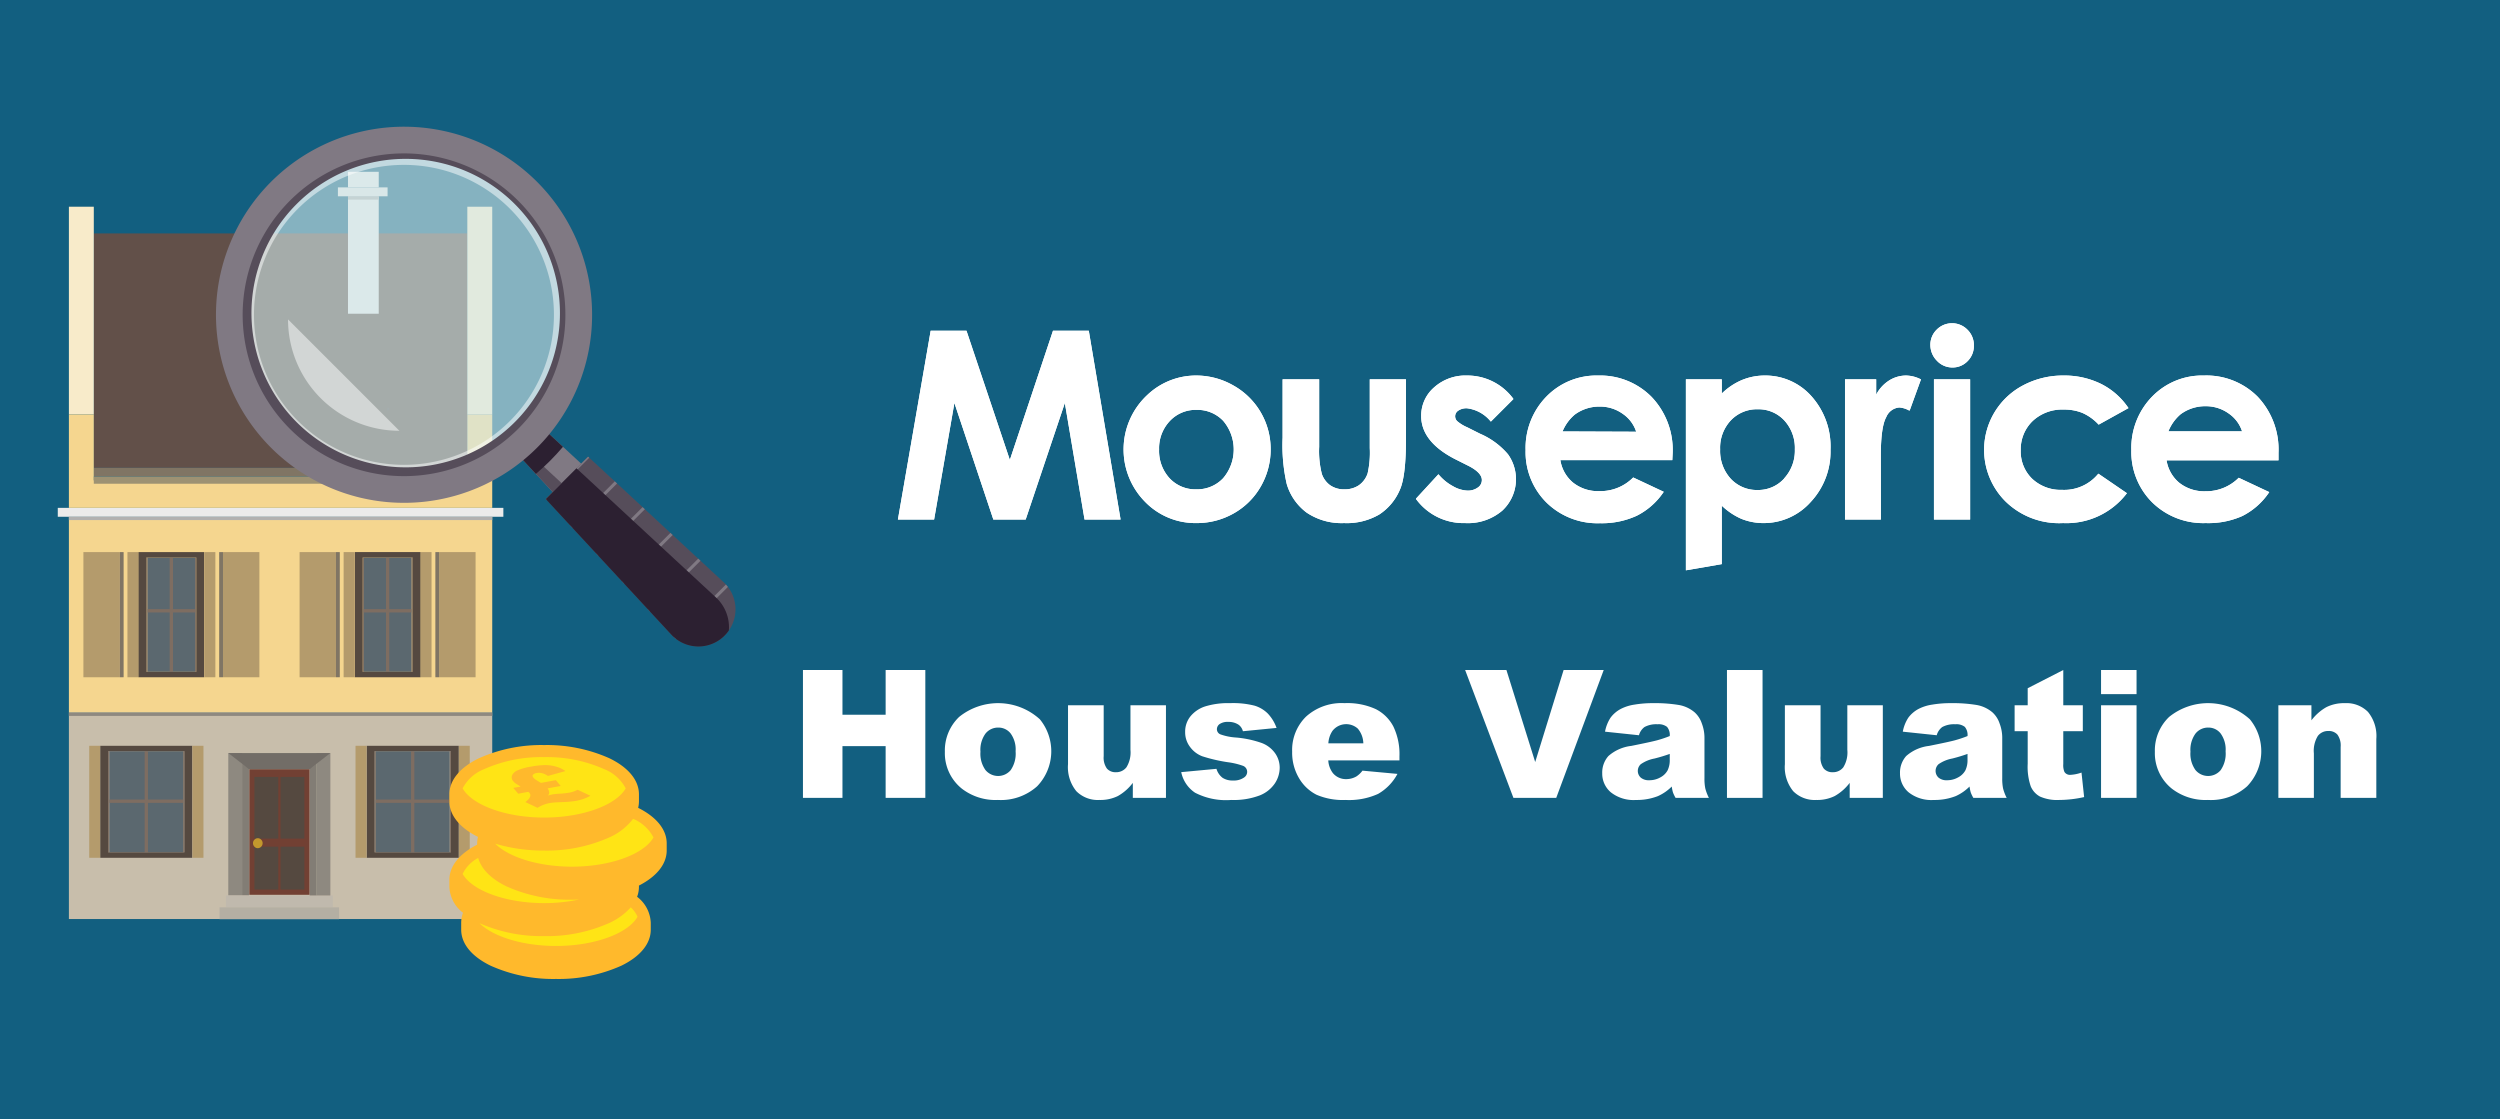 <svg xmlns="http://www.w3.org/2000/svg" xmlns:xlink="http://www.w3.org/1999/xlink" width="335" height="150" viewBox="0 0 335 150">
  <rect x="0" y="0" width="335" height="150" fill="#333333" stroke="none"/>
  <defs>
    <style>
      .cls-1 {
        fill: none;
      }

      .cls-2 {
        fill: #125f80;
      }

      .cls-3 {
        fill: #c8beab;
      }

      .cls-10, .cls-11, .cls-12, .cls-13, .cls-14, .cls-15, .cls-16, .cls-17, .cls-19, .cls-23, .cls-24, .cls-25, .cls-26, .cls-27, .cls-3, .cls-4, .cls-5, .cls-6, .cls-7, .cls-8 {
        fill-rule: evenodd;
      }

      .cls-4 {
        fill: #8e8980;
      }

      .cls-5 {
        fill: #827d75;
      }

      .cls-6 {
        fill: #c0b9ad;
      }

      .cls-7 {
        fill: #b4afa3;
      }

      .cls-8 {
        fill: #625049;
      }

      .cls-27, .cls-9 {
        fill: #807564;
      }

      .cls-10 {
        fill: #f5d68f;
      }

      .cls-11 {
        fill: #ebebeb;
      }

      .cls-12 {
        fill: #e8e8e8;
      }

      .cls-13 {
        fill: #f8ebca;
      }

      .cls-14 {
        fill: #e4e4e4;
      }

      .cls-15, .cls-18 {
        fill: #b1b1b1;
      }

      .cls-16 {
        fill: #5e5453;
      }

      .cls-17 {
        fill: #9d9273;
      }

      .cls-19 {
        fill: #726d67;
      }

      .cls-20 {
        fill: #724033;
      }

      .cls-21, .cls-26 {
        fill: #554940;
      }

      .cls-22 {
        fill: #c3982d;
      }

      .cls-23 {
        fill: #b49b6c;
      }

      .cls-24, .cls-28 {
        fill: #7e6d61;
      }

      .cls-25 {
        fill: #5b686f;
      }

      .cls-29 {
        fill: #d2e9eb;
        opacity: 0.6;
      }

      .cls-30 {
        fill: #807983;
      }

      .cls-31 {
        fill: #564d5a;
      }

      .cls-32 {
        fill: #2c2031;
      }

      .cls-33, .cls-38 {
        fill: #fff;
      }

      .cls-33 {
        fill-opacity: 0.5;
      }

      .cls-34 {
        fill: #ffe415;
      }

      .cls-35 {
        fill: #ffb92c;
      }

      .cls-36 {
        isolation: isolate;
      }

      .cls-37 {
        clip-path: url(#clip-path);
      }
    </style>
    <clipPath id="clip-path">
      <polygon class="cls-1" points="71.125 108.409 67.02 103.455 75.278 101.999 79.384 106.953 71.125 108.409"/>
    </clipPath>
  </defs>
  <title>house-valuation</title>
  <g id="back">
    <g id="Layer_1" data-name="Layer 1">
      <polygon class="cls-2" points="0 0 335 0 335 150 0 150 0 0 0 0"/>
    </g>
  </g>
  <g id="Layer_1-2" data-name="Layer 1">
    <g>
      <g>
        <path class="cls-3" d="M65.96,123.15V95.488H9.232V123.15Z"/>
        <polygon class="cls-4" points="30.59 100.908 32.438 100.908 32.438 119.993 30.59 119.993 30.59 100.908 30.59 100.908"/>
        <polygon class="cls-5" points="32.438 119.993 32.438 101.807 32.898 101.59 33.363 101.393 33.363 119.993 32.438 119.993 32.438 119.993"/>
        <polygon class="cls-6" points="30.278 121.583 30.278 119.994 44.603 119.994 44.603 121.583 30.278 121.583 30.278 121.583"/>
        <polygon class="cls-7" points="29.42 123.174 29.42 121.583 45.437 121.583 45.437 123.174 43.052 123.174 29.42 123.174 29.42 123.174"/>
        <path class="cls-8" d="M62.622,62.691V31.279H12.569v31.412Z"/>
        <rect class="cls-9" x="12.569" y="62.691" width="50.053" height="1.16"/>
        <path class="cls-10" d="M9.232,95.488H65.96V69.246H9.232V95.488Z"/>
        <polygon class="cls-11" points="7.742 68.053 67.45 68.053 67.45 69.246 7.742 69.246 7.742 68.053 7.742 68.053"/>
        <polygon class="cls-12" points="46.631 23.021 50.751 23.021 50.751 25.11 50.633 25.11 46.631 25.11 46.631 23.021 46.631 23.021"/>
        <polygon class="cls-12" points="46.631 42.04 46.631 26.303 50.633 26.303 50.751 26.303 50.751 42.04 46.631 42.04 46.631 42.04"/>
        <polygon class="cls-13" points="9.232 55.534 9.232 27.7 12.569 27.7 12.569 55.534 9.232 55.534 9.232 55.534"/>
        <path class="cls-10" d="M62.622,55.534v8.844H12.569v-8.844H9.232V68.053H65.96V55.534Z"/>
        <polygon class="cls-13" points="62.622 55.534 62.623 27.7 65.96 27.7 65.96 55.534 62.622 55.534 62.622 55.534"/>
        <polygon class="cls-14" points="45.279 26.303 45.279 25.11 51.936 25.11 51.936 26.303 45.279 26.303 45.279 26.303"/>
        <polygon class="cls-15" points="46.631 26.748 46.631 26.303 50.633 26.303 50.751 26.303 50.751 26.748 46.631 26.748 46.631 26.748"/>
        <polygon class="cls-4" points="44.268 100.908 42.419 100.908 42.419 119.993 44.268 119.993 44.268 100.908 44.268 100.908"/>
        <polygon class="cls-5" points="42.419 119.993 42.419 101.807 41.959 101.59 41.494 101.393 41.494 119.993 42.419 119.993 42.419 119.993"/>
        <polygon class="cls-16" points="51.918 54.599 52.188 54.746 51.918 55.137 51.918 54.599 51.918 54.599"/>
        <path class="cls-17" d="M62.622,63.851v.97H12.569l-.001-.97Z"/>
        <polygon class="cls-4" points="65.863 95.488 9.232 95.488 9.232 95.933 65.96 95.933 65.96 95.488 65.863 95.488"/>
        <rect class="cls-18" x="9.232" y="69.246" width="56.728" height="0.445"/>
        <polygon class="cls-19" points="41.494 100.908 33.363 100.908 30.589 100.908 32.847 102.655 33.363 103.083 41.494 103.083 42.01 102.655 44.268 100.908 41.494 100.908"/>
        <g>
          <g id="Symbol_9_0_Layer2_0_MEMBER_8_MEMBER_12_MEMBER_0_FILL" data-name="Symbol 9 0 Layer2 0 MEMBER 8 MEMBER 12 MEMBER 0 FILL">
            <path class="cls-20" d="M33.409,103.083h8.064v16.821H33.409Z"/>
          </g>
          <g id="Symbol_9_0_Layer2_0_MEMBER_8_MEMBER_12_MEMBER_1_MEMBER_0_FILL" data-name="Symbol 9 0 Layer2 0 MEMBER 8 MEMBER 12 MEMBER 1 MEMBER 0 FILL">
            <path class="cls-21" d="M37.592,112.377v-8.274h3.195v8.274Z"/>
          </g>
          <g id="Symbol_9_0_Layer2_0_MEMBER_8_MEMBER_12_MEMBER_1_MEMBER_1_FILL" data-name="Symbol 9 0 Layer2 0 MEMBER 8 MEMBER 12 MEMBER 1 MEMBER 1 FILL">
            <path class="cls-21" d="M37.29,104.103v8.274H34.094v-8.274Z"/>
          </g>
          <g id="Symbol_9_0_Layer2_0_MEMBER_8_MEMBER_12_MEMBER_2_MEMBER_0_FILL" data-name="Symbol 9 0 Layer2 0 MEMBER 8 MEMBER 12 MEMBER 2 MEMBER 0 FILL">
            <path class="cls-21" d="M37.592,119.201v-5.746h3.195v5.746Z"/>
          </g>
          <g id="Symbol_9_0_Layer2_0_MEMBER_8_MEMBER_12_MEMBER_2_MEMBER_1_FILL" data-name="Symbol 9 0 Layer2 0 MEMBER 8 MEMBER 12 MEMBER 2 MEMBER 1 FILL">
            <path class="cls-21" d="M34.094,119.201v-5.746H37.29v5.746Z"/>
          </g>
          <g id="Symbol_9_0_Layer2_0_MEMBER_8_MEMBER_13_FILL" data-name="Symbol 9 0 Layer2 0 MEMBER 8 MEMBER 13 FILL">
            <path class="cls-22" d="M33.902,112.981a.616.616,0,0,1,.192-.46.61.61,0,0,1,.905,0,.616.616,0,0,1,.192.46.633.633,0,0,1-.192.474.606.606,0,0,1-.453.201.578.578,0,0,1-.453-.201A.633.633,0,0,1,33.902,112.981Z"/>
          </g>
        </g>
        <g>
          <polygon class="cls-23" points="57.828 73.981 56.343 73.981 56.343 90.753 57.828 90.753 57.828 73.981 57.828 73.981"/>
          <polygon class="cls-24" points="55.294 74.71 55.124 74.71 55.124 90.024 55.294 90.024 55.294 74.71 55.294 74.71"/>
          <polygon class="cls-24" points="48.595 90.024 48.765 90.024 48.765 74.71 48.595 74.71 48.595 90.024 48.595 90.024"/>
          <polygon class="cls-25" points="53.616 74.71 53.616 74.709 48.765 74.709 48.765 90.024 50.273 90.024 50.273 90.024 55.124 90.024 55.124 74.71 53.616 74.71"/>
          <path class="cls-26" d="M47.546,73.981V90.753H56.343V73.981Zm7.748,16.044H53.616v-0H48.595V74.71h1.677v0h5.021Z"/>
          <polygon class="cls-23" points="63.728 90.753 58.849 90.753 58.849 73.981 63.728 73.981 63.728 90.753 63.728 90.753"/>
          <polygon class="cls-27" points="58.849 90.753 58.339 90.753 58.339 73.981 58.849 73.981 58.849 90.753 58.849 90.753"/>
          <polygon class="cls-23" points="46.045 73.981 47.53 73.981 47.53 90.753 46.045 90.753 46.045 73.981 46.045 73.981"/>
          <polygon class="cls-23" points="40.145 90.753 45.023 90.753 45.023 73.981 40.145 73.981 40.145 90.753 40.145 90.753"/>
          <polygon class="cls-27" points="45.023 90.753 45.534 90.753 45.534 73.981 45.023 73.981 45.023 90.753 45.023 90.753"/>
          <rect class="cls-28" x="51.724" y="74.71" width="0.441" height="15.315"/>
          <rect class="cls-28" x="51.724" y="78.669" width="0.441" height="6.359" transform="translate(133.793 29.904) rotate(90)"/>
        </g>
        <g>
          <polygon class="cls-23" points="17.077 73.981 18.561 73.981 18.561 90.753 17.077 90.753 17.077 73.981 17.077 73.981"/>
          <polygon class="cls-24" points="19.61 74.71 19.78 74.71 19.78 90.024 19.61 90.024 19.61 74.71 19.61 74.71"/>
          <polygon class="cls-24" points="26.309 90.024 26.139 90.024 26.139 74.71 26.309 74.71 26.309 90.024 26.309 90.024"/>
          <polygon class="cls-25" points="21.288 74.71 21.288 74.709 26.139 74.709 26.139 90.024 24.631 90.024 24.631 90.024 19.78 90.024 19.78 74.71 21.288 74.71"/>
          <path class="cls-26" d="M18.561,73.981V90.753H27.358V73.981Zm1.049.729h5.021V74.71h1.677V90.024H21.288v0H19.61Z"/>
          <polygon class="cls-23" points="11.176 90.753 16.055 90.753 16.055 73.981 11.176 73.981 11.176 90.753 11.176 90.753"/>
          <polygon class="cls-27" points="16.055 90.753 16.565 90.753 16.565 73.981 16.055 73.981 16.055 90.753 16.055 90.753"/>
          <polygon class="cls-23" points="28.859 73.981 27.374 73.981 27.374 90.753 28.859 90.753 28.859 73.981 28.859 73.981"/>
          <polygon class="cls-23" points="34.76 90.753 29.881 90.753 29.881 73.981 34.76 73.981 34.76 90.753 34.76 90.753"/>
          <polygon class="cls-27" points="29.881 90.753 29.37 90.753 29.37 73.981 29.881 73.981 29.881 90.753 29.881 90.753"/>
          <rect class="cls-28" x="22.739" y="74.71" width="0.441" height="15.315" transform="translate(45.919 164.734) rotate(-180)"/>
          <rect class="cls-28" x="22.739" y="78.669" width="0.441" height="6.359" transform="translate(104.808 58.889) rotate(90)"/>
        </g>
        <g>
          <polygon class="cls-23" points="11.957 99.935 13.441 99.935 13.441 114.944 11.957 114.944 11.957 99.935 11.957 99.935"/>
          <polygon class="cls-24" points="14.491 100.664 14.66 100.664 14.66 114.216 14.491 114.216 14.491 100.664 14.491 100.664"/>
          <polygon class="cls-24" points="24.714 114.215 24.544 114.215 24.544 100.663 24.714 100.663 24.714 114.215 24.714 114.215"/>
          <polygon class="cls-25" points="17.93 100.664 17.93 100.663 24.544 100.663 24.544 114.215 21.274 114.215 21.274 114.216 14.66 114.216 14.66 100.664 17.93 100.664"/>
          <path class="cls-26" d="M13.441,99.935v15.01H25.763V99.935Zm1.049.729h6.784v-0H24.714v13.552H17.93v0H14.491Z"/>
          <polygon class="cls-23" points="27.264 99.935 25.78 99.935 25.78 114.944 27.264 114.944 27.264 99.935 27.264 99.935"/>
          <rect class="cls-28" x="19.382" y="100.663" width="0.441" height="13.552" transform="translate(39.205 214.879) rotate(-180)"/>
          <rect class="cls-28" x="19.382" y="102.419" width="0.441" height="9.884" transform="translate(126.964 87.759) rotate(90)"/>
        </g>
        <g>
          <polygon class="cls-23" points="62.948 99.935 61.463 99.935 61.463 114.944 62.948 114.944 62.948 99.935 62.948 99.935"/>
          <polygon class="cls-24" points="60.414 100.664 60.244 100.664 60.244 114.216 60.414 114.216 60.414 100.664 60.414 100.664"/>
          <polygon class="cls-24" points="50.19 114.215 50.36 114.215 50.36 100.663 50.19 100.663 50.19 114.215 50.19 114.215"/>
          <polygon class="cls-25" points="56.974 100.664 56.974 100.663 50.36 100.663 50.36 114.215 53.63 114.215 53.63 114.216 60.244 114.216 60.244 100.664 56.974 100.664"/>
          <path class="cls-26" d="M49.141,99.935v15.01H61.463V99.935Zm11.273,14.281H56.974v-0H50.19v-13.552H53.63v0h6.784Z"/>
          <polygon class="cls-23" points="47.64 99.935 49.124 99.935 49.124 114.944 47.64 114.944 47.64 99.935 47.64 99.935"/>
          <rect class="cls-28" x="55.082" y="100.663" width="0.441" height="13.552"/>
          <rect class="cls-28" x="55.082" y="102.419" width="0.441" height="9.884" transform="translate(162.663 52.059) rotate(90)"/>
        </g>
      </g>
      <g>
        <circle class="cls-29" cx="54.129" cy="42.191" r="22.965"/>
        <path class="cls-30" d="M81.703,69.765l0,0a2.894,2.894,0,0,1-4.093,0L67.738,59.107,71.045,55.8l10.659,9.872A2.894,2.894,0,0,1,81.703,69.765Z"/>
        <path class="cls-31" d="M68.502,58.482l-.697.697L77.611,69.765a2.887,2.887,0,0,0,2.389.825,2.884,2.884,0,0,0-.839-2.236Z"/>
        <path class="cls-32" d="M71.81,63.502c.646-.553,1.278-1.13,1.889-1.742s1.189-1.243,1.742-1.889l-3.957-3.665-3.339,3.339Z"/>
        <path class="cls-33" d="M37.567,25.628a23.422,23.422,0,1,0,33.124,0A23.422,23.422,0,0,0,37.567,25.628ZM68.34,56.402a20.097,20.097,0,1,1,0-28.422A20.097,20.097,0,0,1,68.34,56.402Z"/>
        <path class="cls-31" d="M71.385,58.997a24.086,24.086,0,1,1,7.066-17.031A24.022,24.022,0,0,1,71.385,58.997ZM39.74,27.351a20.668,20.668,0,1,0,14.614-6.063A20.611,20.611,0,0,0,39.74,27.351Z"/>
        <path class="cls-30" d="M71.948,60.01a25.2,25.2,0,1,1,7.393-17.819A25.133,25.133,0,0,1,71.948,60.01ZM38.839,26.901a21.623,21.623,0,1,0,15.29-6.344A21.564,21.564,0,0,0,38.839,26.901Z"/>
        <path class="cls-31" d="M97.102,85.164h0a4.967,4.967,0,0,1-7.025,0L73.131,66.869l5.676-5.676L97.102,78.139A4.967,4.967,0,0,1,97.102,85.164Z"/>
        <g>
          <polygon class="cls-30" points="78.807 61.193 73.131 66.869 73.273 67.022 78.96 61.335 78.807 61.193"/>
          <polygon class="cls-30" points="82.687 64.787 82.38 64.503 76.441 70.442 76.725 70.749 82.687 64.787"/>
          <polygon class="cls-30" points="86.413 68.238 86.107 67.954 79.892 74.168 80.177 74.475 86.413 68.238"/>
          <polygon class="cls-30" points="90.14 71.69 89.833 71.406 83.344 77.895 83.628 78.202 90.14 71.69"/>
          <polygon class="cls-30" points="93.867 75.142 93.56 74.858 86.796 81.621 87.08 81.928 93.867 75.142"/>
          <path class="cls-30" d="M90.585,85.601l6.954-6.954c-.084-.11-.174-.217-.269-.322l-7.007,7.007C90.368,85.427,90.475,85.517,90.585,85.601Z"/>
        </g>
        <path class="cls-32" d="M96.084,80.197,77.249,62.751l-4.118,4.118L90.077,85.164a4.949,4.949,0,0,0,7.592-.685A5.456,5.456,0,0,0,96.084,80.197Z"/>
        <path class="cls-33" d="M53.519,57.724,38.596,42.8A14.924,14.924,0,0,0,53.519,57.724Z"/>
      </g>
      <g>
        <path class="cls-34" d="M88.31,112.645c0-1.648-1.678-3.121-4.316-4.102a3.161,3.161,0,0,0,1.134-2.268c0-2.952-5.386-5.345-12.029-5.345s-12.029,2.393-12.029,5.345c0,1.648,1.678,3.121,4.316,4.102a3.161,3.161,0,0,0-1.134,2.268,2.508,2.508,0,0,0,.166.889c-1.753.929-2.809,2.126-2.809,3.433,0,1.304,1.051,2.498,2.796,3.426a3.758,3.758,0,0,0-1.987,2.943c0,2.952,5.386,5.345,12.029,5.345s12.029-2.393,12.029-5.345c0-1.304-1.051-2.498-2.796-3.426a3.758,3.758,0,0,0,1.987-2.943,2.508,2.508,0,0,0-.166-.889C87.254,115.149,88.31,113.952,88.31,112.645Z"/>
        <path class="cls-35" d="M85.515,108.251a3.738,3.738,0,0,0,.104-.876v-.937c0-1.873-1.398-3.586-3.938-4.822a20.505,20.505,0,0,0-8.763-1.778,20.506,20.506,0,0,0-8.763,1.778c-2.539,1.237-3.938,2.949-3.938,4.822v.937c0,1.847,1.361,3.538,3.833,4.77a4.235,4.235,0,0,0-.113.872v.171c-2.402,1.227-3.721,2.895-3.721,4.714v.937a4.599,4.599,0,0,0,1.83,3.473,3.778,3.778,0,0,0-.246,1.331v.937c0,1.873,1.398,3.586,3.938,4.822a20.506,20.506,0,0,0,8.763,1.778,20.505,20.505,0,0,0,8.763-1.778c2.539-1.237,3.938-2.949,3.938-4.822v-.937a4.598,4.598,0,0,0-1.829-3.473,3.784,3.784,0,0,0,.244-1.332v-.171c2.402-1.227,3.721-2.895,3.721-4.714v-.937C89.34,111.172,87.982,109.483,85.515,108.251ZM61.993,105.644a5.529,5.529,0,0,1,2.871-2.575,18.875,18.875,0,0,1,8.055-1.615,18.875,18.875,0,0,1,8.055,1.615,5.529,5.529,0,0,1,2.871,2.575c-1.3,2.26-5.815,3.909-10.926,3.909S63.292,107.905,61.993,105.644Zm0,11.465a4.792,4.792,0,0,1,2.085-2.146c.41,1.475,1.723,2.804,3.799,3.814a20.506,20.506,0,0,0,8.763,1.778c.322,0,.642-.008.96-.02a22.43,22.43,0,0,1-4.681.482C67.807,121.018,63.292,119.37,61.993,117.109ZM85.429,122.851c-1.3,2.26-5.815,3.909-10.926,3.909-4.44,0-8.428-1.244-10.251-3.053a20.608,20.608,0,0,0,8.667,1.733,20.505,20.505,0,0,0,8.763-1.778,8.702,8.702,0,0,0,2.84-2.077A3.608,3.608,0,0,1,85.429,122.851Zm-8.789-6.718c-4.463,0-8.471-1.256-10.281-3.08a22.637,22.637,0,0,0,6.56.922,20.507,20.507,0,0,0,8.763-1.778,8.132,8.132,0,0,0,3.152-2.477,5.401,5.401,0,0,1,2.731,2.504C86.266,114.485,81.751,116.133,76.639,116.133Z"/>
        <g class="cls-36">
          <g class="cls-37">
            <path class="cls-35" d="M71.24,102.711l-.07.013a7.785,7.785,0,0,0-1.801.496,1.383,1.383,0,0,0-.755.679.757.757,0,0,0,.186.808,1.639,1.639,0,0,0,.256.25c.058.04.296.189.707.445l-.984.176.662.777,1.365-.25q.116.118.139.145c.277.327.097.737-.547,1.229l1.635.77a4.553,4.553,0,0,1,1.623-.638c.19-.033.381-.058.555-.074.182-.014.663-.039,1.442-.069a11.901,11.901,0,0,0,1.503-.149,7.322,7.322,0,0,0,1.009-.255,6.284,6.284,0,0,0,.953-.433l-1.717-.803a5.314,5.314,0,0,1-.592.256,4.923,4.923,0,0,1-.6.144,11.717,11.717,0,0,1-1.253.129,7.923,7.923,0,0,0-.892.088l-.038.007a4.566,4.566,0,0,0-.596.156.741.741,0,0,0,.166-.435,1.088,1.088,0,0,0-.219-.534l1.76-.319-.657-.778-1.995.364c-.415-.246-.67-.4-.764-.47a1.375,1.375,0,0,1-.241-.226c-.13-.15-.148-.281-.064-.391a.851.851,0,0,1,.517-.237,1.739,1.739,0,0,1,.657.012,2.529,2.529,0,0,1,.83.381l2.351-.65a3.935,3.935,0,0,0-1.225-.589,5.315,5.315,0,0,0-1.471-.214,10.645,10.645,0,0,0-1.83.189"/>
          </g>
        </g>
      </g>
    </g>
    <g>
      <path class="cls-38" d="M107.596,89.781h5.294v5.996h5.785v-5.996h5.318v17.134h-5.318V99.984h-5.785v6.931h-5.294Z"/>
      <path class="cls-38" d="M126.612,100.744a6.209,6.209,0,0,1,1.917-4.681,8.315,8.315,0,0,1,10.811.321,6.759,6.759,0,0,1-.368,8.981,7.259,7.259,0,0,1-5.254,1.829,7.366,7.366,0,0,1-4.838-1.52A6.098,6.098,0,0,1,126.612,100.744Zm4.769-.012a3.745,3.745,0,0,0,.672,2.454,2.202,2.202,0,0,0,3.378.012,3.874,3.874,0,0,0,.66-2.513,3.655,3.655,0,0,0-.666-2.401,2.074,2.074,0,0,0-1.648-.789,2.154,2.154,0,0,0-1.718.801A3.704,3.704,0,0,0,131.38,100.732Z"/>
      <path class="cls-38" d="M156.239,106.915h-4.441v-2.01a6.558,6.558,0,0,1-2.004,1.765,5.337,5.337,0,0,1-2.484.525,4.045,4.045,0,0,1-3.08-1.175,5.089,5.089,0,0,1-1.116-3.617v-7.9h4.78v6.825a2.509,2.509,0,0,0,.433,1.66,1.534,1.534,0,0,0,1.215.49,1.732,1.732,0,0,0,1.396-.654,3.776,3.776,0,0,0,.543-2.349V94.503h4.757Z"/>
      <path class="cls-38" d="M158.285,103.466l4.722-.443a2.328,2.328,0,0,0,.818,1.203,2.426,2.426,0,0,0,1.403.362,2.37,2.37,0,0,0,1.484-.408.912.912,0,0,0,.409-.759.867.867,0,0,0-.538-.793,9.744,9.744,0,0,0-2.045-.49,21.368,21.368,0,0,1-3.442-.8,3.631,3.631,0,0,1-1.625-1.243,3.233,3.233,0,0,1-.66-1.997,3.269,3.269,0,0,1,.713-2.113,4.24,4.24,0,0,1,1.963-1.325,10.431,10.431,0,0,1,3.354-.438,11.619,11.619,0,0,1,3.278.339,4.268,4.268,0,0,1,1.765,1.052,5.5,5.5,0,0,1,1.175,1.929l-4.511.443a1.542,1.542,0,0,0-.584-.876,2.391,2.391,0,0,0-1.356-.374,1.925,1.925,0,0,0-1.175.286.854.854,0,0,0-.368.694.74.74,0,0,0,.467.688,7.586,7.586,0,0,0,2.034.42,13.896,13.896,0,0,1,3.529.747,3.893,3.893,0,0,1,1.771,1.366,3.361,3.361,0,0,1,.613,1.95,3.836,3.836,0,0,1-.648,2.09,4.396,4.396,0,0,1-2.046,1.617,9.833,9.833,0,0,1-3.804.601,9.036,9.036,0,0,1-4.844-.97A4.36,4.36,0,0,1,158.285,103.466Z"/>
      <path class="cls-38" d="M187.526,101.889h-9.537a3.08,3.08,0,0,0,.619,1.706,2.255,2.255,0,0,0,1.801.807,2.708,2.708,0,0,0,1.332-.351,3.158,3.158,0,0,0,.83-.783l4.687.433a6.711,6.711,0,0,1-2.595,2.682,9.418,9.418,0,0,1-4.359.812,8.922,8.922,0,0,1-3.881-.695,5.688,5.688,0,0,1-2.343-2.209,6.668,6.668,0,0,1-.93-3.559,6.253,6.253,0,0,1,1.864-4.71,7.102,7.102,0,0,1,5.148-1.8,9.162,9.162,0,0,1,4.208.807,5.439,5.439,0,0,1,2.349,2.337,8.542,8.542,0,0,1,.807,3.985Zm-4.839-2.279a3.178,3.178,0,0,0-.742-1.976,2.328,2.328,0,0,0-3.395.305,3.289,3.289,0,0,0-.55,1.671Z"/>
      <path class="cls-38" d="M196.327,89.781h5.534l3.856,12.33,3.808-12.33h5.373l-6.362,17.134h-5.738Z"/>
      <path class="cls-38" d="M219.62,98.523l-4.547-.479a5.122,5.122,0,0,1,.742-1.876,4.094,4.094,0,0,1,1.397-1.186,5.854,5.854,0,0,1,1.8-.562,14.566,14.566,0,0,1,2.478-.198,19.739,19.739,0,0,1,3.436.239,4.422,4.422,0,0,1,2.162.999,3.512,3.512,0,0,1,.959,1.49,5.398,5.398,0,0,1,.351,1.841V104.273a6.591,6.591,0,0,0,.111,1.373,6.12,6.12,0,0,0,.484,1.269h-4.465a4.588,4.588,0,0,1-.351-.73,5.425,5.425,0,0,1-.163-.789,6.175,6.175,0,0,1-1.858,1.286,7.738,7.738,0,0,1-2.934.514,4.912,4.912,0,0,1-3.372-1.028,3.268,3.268,0,0,1-1.151-2.536,3.327,3.327,0,0,1,.83-2.326,5.619,5.619,0,0,1,3.062-1.355q2.676-.538,3.471-.754a16.116,16.116,0,0,0,1.684-.566,1.674,1.674,0,0,0-.362-1.228,1.824,1.824,0,0,0-1.274-.351,3.297,3.297,0,0,0-1.753.374A2.048,2.048,0,0,0,219.62,98.523Zm4.126,2.501q-.983.352-2.046.619a4.751,4.751,0,0,0-1.835.76,1.216,1.216,0,0,0-.006,1.794,1.653,1.653,0,0,0,1.151.356,2.961,2.961,0,0,0,1.479-.385,2.334,2.334,0,0,0,.97-.941,3.14,3.14,0,0,0,.287-1.443Z"/>
      <path class="cls-38" d="M231.413,89.781h4.769v17.134h-4.769Z"/>
      <path class="cls-38" d="M252.298,106.915h-4.44v-2.01a6.565,6.565,0,0,1-2.005,1.765,5.334,5.334,0,0,1-2.483.525,4.046,4.046,0,0,1-3.08-1.175,5.089,5.089,0,0,1-1.116-3.617v-7.9h4.78v6.825a2.512,2.512,0,0,0,.433,1.66,1.534,1.534,0,0,0,1.216.49,1.733,1.733,0,0,0,1.396-.654,3.776,3.776,0,0,0,.543-2.349V94.503h4.757Z"/>
      <path class="cls-38" d="M259.521,98.523l-4.546-.479a5.105,5.105,0,0,1,.742-1.876,4.099,4.099,0,0,1,1.396-1.186,5.863,5.863,0,0,1,1.8-.562,14.582,14.582,0,0,1,2.478-.198,19.771,19.771,0,0,1,3.438.239,4.439,4.439,0,0,1,2.162.999,3.5,3.5,0,0,1,.957,1.49,5.377,5.377,0,0,1,.352,1.841V104.273a6.591,6.591,0,0,0,.111,1.373,6.12,6.12,0,0,0,.484,1.269h-4.465a4.316,4.316,0,0,1-.35-.73,5.395,5.395,0,0,1-.164-.789,6.154,6.154,0,0,1-1.859,1.286,7.733,7.733,0,0,1-2.933.514,4.912,4.912,0,0,1-3.372-1.028,3.268,3.268,0,0,1-1.151-2.536,3.323,3.323,0,0,1,.83-2.326,5.612,5.612,0,0,1,3.062-1.355q2.676-.538,3.472-.754a16.027,16.027,0,0,0,1.683-.566,1.679,1.679,0,0,0-.361-1.228,1.824,1.824,0,0,0-1.274-.351,3.301,3.301,0,0,0-1.754.374A2.053,2.053,0,0,0,259.521,98.523Zm4.126,2.501q-.981.352-2.045.619a4.737,4.737,0,0,0-1.835.76,1.216,1.216,0,0,0-.006,1.794,1.653,1.653,0,0,0,1.151.356,2.964,2.964,0,0,0,1.479-.385,2.348,2.348,0,0,0,.971-.941,3.167,3.167,0,0,0,.285-1.443Z"/>
      <path class="cls-38" d="M276.479,89.781v4.722h2.618v3.482h-2.618v4.397a2.357,2.357,0,0,0,.152,1.05.869.869,0,0,0,.818.396,5.225,5.225,0,0,0,1.473-.303l.351,3.283a15.447,15.447,0,0,1-3.296.386,5.73,5.73,0,0,1-2.618-.455,2.78,2.78,0,0,1-1.245-1.383,8.139,8.139,0,0,1-.403-3.006V97.985H269.958V94.503h1.753V92.223Z"/>
      <path class="cls-38" d="M281.541,89.781h4.757v3.237H281.541Zm0,4.722h4.757v12.412H281.541Z"/>
      <path class="cls-38" d="M288.752,100.744a6.21,6.21,0,0,1,1.916-4.681,8.316,8.316,0,0,1,10.812.321,6.758,6.758,0,0,1-.368,8.981,7.259,7.259,0,0,1-5.254,1.829,7.369,7.369,0,0,1-4.839-1.52A6.098,6.098,0,0,1,288.752,100.744Zm4.769-.012a3.742,3.742,0,0,0,.672,2.454,2.201,2.201,0,0,0,3.377.012,3.87,3.87,0,0,0,.661-2.513,3.655,3.655,0,0,0-.667-2.401,2.071,2.071,0,0,0-1.647-.789,2.151,2.151,0,0,0-1.718.801A3.702,3.702,0,0,0,293.521,100.732Z"/>
      <path class="cls-38" d="M305.301,94.503h4.43V96.525a6.606,6.606,0,0,1,2.01-1.771,5.297,5.297,0,0,1,2.479-.531,4.059,4.059,0,0,1,3.091,1.175,5.108,5.108,0,0,1,1.116,3.629v7.889h-4.78v-6.825a2.486,2.486,0,0,0-.433-1.654,1.543,1.543,0,0,0-1.215-.484,1.726,1.726,0,0,0-1.402.654,3.803,3.803,0,0,0-.538,2.349v5.961h-4.757Z"/>
    </g>
    <g>
      <path class="cls-38" d="M150.159,69.622h-4.84v-.07l-2.63-15.55-5.25,15.62h-4.35v-.06l-5.2-15.56-2.72,15.62h-4.85l4.39-25.3h4.8l5.81,17.31,5.78-17.31h4.8Z"/>
      <path class="cls-38" d="M160.319,70.092a9.41,9.41,0,0,1-6.9-2.87,9.975,9.975,0,0,1,.37-14.34,9.47,9.47,0,0,1,6.48-2.56,10,10,0,0,1,5,1.33,9.75,9.75,0,0,1,5,8.53,9.91,9.91,0,0,1-1.32,5,9.57,9.57,0,0,1-3.63,3.61A10,10,0,0,1,160.319,70.092Zm0-15.17a4.74,4.74,0,0,0-3.56,1.49,5.31,5.31,0,0,0-1.44,3.81,5.41,5.41,0,0,0,1.41,3.87,4.72,4.72,0,0,0,3.59,1.48,4.77,4.77,0,0,0,3.58-1.49,5.932,5.932,0,0,0,.01-7.69A4.77,4.77,0,0,0,160.319,54.922Z"/>
      <path class="cls-38" d="M180.109,70.092a8.38,8.38,0,0,1-5-1.39,7.35,7.35,0,0,1-2.69-3.86,23.3,23.3,0,0,1-.55-6.18v-7.83h4.9v9.05a12.4,12.4,0,0,0,.35,3.6,3.1,3.1,0,0,0,1.12,1.54,3.24,3.24,0,0,0,1.91.55,3.36,3.36,0,0,0,1.93-.54,3.19,3.19,0,0,0,1.18-1.59,12.55,12.55,0,0,0,.29-3.41v-9.2h4.85v8c0,3.25-.26,5.5-.78,6.71a7.4,7.4,0,0,1-2.8,3.4A8.61,8.61,0,0,1,180.109,70.092Z"/>
      <path class="cls-38" d="M196.319,70.092a7.88,7.88,0,0,1-6.57-3.22v-.06l3-3.26.07.08a6.58,6.58,0,0,0,1.9,1.53,4.19,4.19,0,0,0,1.92.58,2.26,2.26,0,0,0,1.4-.42,1.19,1.19,0,0,0,.53-1c0-.68-.67-1.36-2-2l-1.57-.79c-3-1.53-4.56-3.47-4.56-5.78a5,5,0,0,1,1.73-3.84,6.29,6.29,0,0,1,4.42-1.59,7.64,7.64,0,0,1,6.19,3.11v.06l-3,3-.06-.06a4.83,4.83,0,0,0-3.14-1.72,1.94,1.94,0,0,0-1.18.32.91.91,0,0,0-.41.76.93.93,0,0,0,.26.63,5.23,5.23,0,0,0,1.37.84l1.71.86a10.21,10.21,0,0,1,3.74,2.75,5.75,5.75,0,0,1-.75,7.54A7.09,7.09,0,0,1,196.319,70.092Z"/>
      <path class="cls-38" d="M224.139,60.682a10.3,10.3,0,0,0-2.82-7.49,9.69,9.69,0,0,0-7.17-2.87,9.35,9.35,0,0,0-6.95,2.84,9.85,9.85,0,0,0-2.77,7.16,9.53,9.53,0,0,0,2.78,7,9.76,9.76,0,0,0,7.2,2.79,11.16,11.16,0,0,0,4.91-1,9.42,9.42,0,0,0,3.56-3.12l.06-.09-4.09-1.92h0a6.17,6.17,0,0,1-4.53,1.83,5.38,5.38,0,0,1-3.54-1.15,4.9,4.9,0,0,1-1.69-3h15Zm-14.76-2.87a5.88,5.88,0,0,1,1.63-2.25,5.53,5.53,0,0,1,3.37-1.08,5.23,5.23,0,0,1,3.11,1,4.62,4.62,0,0,1,1.76,2.37Z"/>
      <path class="cls-38" d="M242.769,53.132a8.25,8.25,0,0,0-6.26-2.81,8,8,0,0,0-3.18.64,8.82,8.82,0,0,0-2.61,1.77v-1.9h-4.81v25.59l4.81-.83v-7.83a9.09,9.09,0,0,0,2.6,1.75,7.88,7.88,0,0,0,3,.58,8.42,8.42,0,0,0,6.31-2.82,9.88,9.88,0,0,0,2.66-7A10.12,10.12,0,0,0,242.769,53.132Zm-3.7,11a4.68,4.68,0,0,1-3.54,1.53,4.77,4.77,0,0,1-3.6-1.5,5.52,5.52,0,0,1-1.43-3.95,5.36,5.36,0,0,1,1.44-3.89,4.81,4.81,0,0,1,3.6-1.48,4.7,4.7,0,0,1,3.56,1.5,5.44,5.44,0,0,1,1.41,3.86,5.5,5.5,0,0,1-1.44,3.91Z"/>
      <path class="cls-38" d="M252.039,69.622h-4.81v-18.79h4.18v2.05a4.94,4.94,0,0,1,1.59-1.8,4.27,4.27,0,0,1,2.41-.76,4.48,4.48,0,0,1,1.94.49h.07l-1.52,4.19h-.09a3.14,3.14,0,0,0-1.31-.4,2.07,2.07,0,0,0-1.74,1.29c-.49.87-.73,2.62-.73,5.19v.9Z"/>
      <path class="cls-38" d="M276.449,70.092a10.26,10.26,0,0,1-7.75-2.94,9.76,9.76,0,0,1,2.37-15.5,11.4,11.4,0,0,1,5.45-1.33,11.12,11.12,0,0,1,5,1.11,9.58,9.58,0,0,1,3.64,3.17l.06.08-4,2.22h0a6.54,6.54,0,0,0-2.2-1.58,6.45,6.45,0,0,0-2.47-.44,5.78,5.78,0,0,0-4.18,1.54,5.26,5.26,0,0,0-1.59,3.9,5.08,5.08,0,0,0,1.54,3.84,5.59,5.59,0,0,0,4,1.48,5.89,5.89,0,0,0,4.81-2.11l.05-.06,3.83,2.62-.06.07A10.17,10.17,0,0,1,276.449,70.092Z"/>
      <path class="cls-38" d="M295.579,70.092a9.76,9.76,0,0,1-7.2-2.79,9.53,9.53,0,0,1-2.78-7,9.85,9.85,0,0,1,2.77-7.14,9.35,9.35,0,0,1,6.95-2.84,9.69,9.69,0,0,1,7.21,2.84,10.3,10.3,0,0,1,2.79,7.52v1h-15a4.9,4.9,0,0,0,1.69,3,5.38,5.38,0,0,0,3.54,1.15,6.17,6.17,0,0,0,4.44-1.81h0l4.09,1.92-.06.09a9.42,9.42,0,0,1-3.56,3.12A11.15,11.15,0,0,1,295.579,70.092Zm-5-12.29h9.86a4.62,4.62,0,0,0-1.76-2.37,5.23,5.23,0,0,0-3.11-1,5.53,5.53,0,0,0-3.37,1.08,5.87,5.87,0,0,0-1.64,2.3Z"/>
      <path class="cls-38" d="M263.999,69.622h-4.85v-18.79h4.85Zm-2.39-20.38a2.81,2.81,0,0,1-2.08-.92,3,3,0,0,1-.86-2.13,2.82,2.82,0,0,1,.85-2.02,2.89,2.89,0,0,1,4.087-.023l.023.023a2.9,2.9,0,0,1,.87,2.15,2.87,2.87,0,0,1-.85,2.08A2.77,2.77,0,0,1,261.609,49.242Z"/>
      <path class="cls-38" d="M150.159,69.622h-4.84v-.07l-2.63-15.55-5.25,15.62h-4.35v-.06l-5.2-15.56-2.72,15.62h-4.85l4.39-25.3h4.8l5.81,17.31,5.78-17.31h4.8Z"/>
      <path class="cls-38" d="M160.319,70.092a9.41,9.41,0,0,1-6.9-2.87,9.975,9.975,0,0,1,.37-14.34,9.47,9.47,0,0,1,6.48-2.56,10,10,0,0,1,5,1.33,9.75,9.75,0,0,1,5,8.53,9.91,9.91,0,0,1-1.32,5,9.57,9.57,0,0,1-3.63,3.61A10,10,0,0,1,160.319,70.092Zm0-15.17a4.74,4.74,0,0,0-3.56,1.49,5.31,5.31,0,0,0-1.44,3.81,5.41,5.41,0,0,0,1.41,3.87,4.72,4.72,0,0,0,3.59,1.48,4.77,4.77,0,0,0,3.58-1.49,5.932,5.932,0,0,0,.01-7.69A4.77,4.77,0,0,0,160.319,54.922Z"/>
      <path class="cls-38" d="M180.109,70.092a8.38,8.38,0,0,1-5-1.39,7.35,7.35,0,0,1-2.69-3.86,23.3,23.3,0,0,1-.55-6.18v-7.83h4.9v9.05a12.4,12.4,0,0,0,.35,3.6,3.1,3.1,0,0,0,1.12,1.54,3.24,3.24,0,0,0,1.91.55,3.36,3.36,0,0,0,1.93-.54,3.19,3.19,0,0,0,1.18-1.59,12.55,12.55,0,0,0,.29-3.41v-9.2h4.85v8c0,3.25-.26,5.5-.78,6.71a7.4,7.4,0,0,1-2.8,3.4A8.61,8.61,0,0,1,180.109,70.092Z"/>
      <path class="cls-38" d="M196.319,70.092a7.88,7.88,0,0,1-6.57-3.22v-.06l3-3.26.07.08a6.58,6.58,0,0,0,1.9,1.53,4.19,4.19,0,0,0,1.92.58,2.26,2.26,0,0,0,1.4-.42,1.19,1.19,0,0,0,.53-1c0-.68-.67-1.36-2-2l-1.57-.79c-3-1.53-4.56-3.47-4.56-5.78a5,5,0,0,1,1.73-3.84,6.29,6.29,0,0,1,4.42-1.59,7.64,7.64,0,0,1,6.19,3.11v.06l-3,3-.06-.06a4.83,4.83,0,0,0-3.14-1.72,1.94,1.94,0,0,0-1.18.32.91.91,0,0,0-.41.76.93.93,0,0,0,.26.63,5.23,5.23,0,0,0,1.37.84l1.71.86a10.21,10.21,0,0,1,3.74,2.75,5.75,5.75,0,0,1-.75,7.54A7.09,7.09,0,0,1,196.319,70.092Z"/>
      <path class="cls-38" d="M224.139,60.682a10.3,10.3,0,0,0-2.82-7.49,9.69,9.69,0,0,0-7.17-2.87,9.35,9.35,0,0,0-6.95,2.84,9.85,9.85,0,0,0-2.77,7.16,9.53,9.53,0,0,0,2.78,7,9.76,9.76,0,0,0,7.2,2.79,11.16,11.16,0,0,0,4.91-1,9.42,9.42,0,0,0,3.56-3.12l.06-.09-4.09-1.92h0a6.17,6.17,0,0,1-4.53,1.83,5.38,5.38,0,0,1-3.54-1.15,4.9,4.9,0,0,1-1.69-3h15Zm-14.76-2.87a5.88,5.88,0,0,1,1.63-2.25,5.53,5.53,0,0,1,3.37-1.08,5.23,5.23,0,0,1,3.11,1,4.62,4.62,0,0,1,1.76,2.37Z"/>
      <path class="cls-38" d="M242.769,53.132a8.25,8.25,0,0,0-6.26-2.81,8,8,0,0,0-3.18.64,8.82,8.82,0,0,0-2.61,1.77v-1.9h-4.81v25.59l4.81-.83v-7.83a9.09,9.09,0,0,0,2.6,1.75,7.88,7.88,0,0,0,3,.58,8.42,8.42,0,0,0,6.31-2.82,9.88,9.88,0,0,0,2.66-7A10.12,10.12,0,0,0,242.769,53.132Zm-3.7,11a4.68,4.68,0,0,1-3.54,1.53,4.77,4.77,0,0,1-3.6-1.5,5.52,5.52,0,0,1-1.43-3.95,5.36,5.36,0,0,1,1.44-3.89,4.81,4.81,0,0,1,3.6-1.48,4.7,4.7,0,0,1,3.56,1.5,5.44,5.44,0,0,1,1.41,3.86,5.5,5.5,0,0,1-1.44,3.91Z"/>
      <path class="cls-38" d="M252.039,69.622h-4.81v-18.79h4.18v2.05a4.94,4.94,0,0,1,1.59-1.8,4.27,4.27,0,0,1,2.41-.76,4.48,4.48,0,0,1,1.94.49h.07l-1.52,4.19h-.09a3.14,3.14,0,0,0-1.31-.4,2.07,2.07,0,0,0-1.74,1.29c-.49.87-.73,2.62-.73,5.19v.9Z"/>
      <path class="cls-38" d="M276.449,70.092a10.26,10.26,0,0,1-7.75-2.94,9.76,9.76,0,0,1,2.37-15.5,11.4,11.4,0,0,1,5.45-1.33,11.12,11.12,0,0,1,5,1.11,9.58,9.58,0,0,1,3.64,3.17l.06.08-4,2.22h0a6.54,6.54,0,0,0-2.2-1.58,6.45,6.45,0,0,0-2.47-.44,5.78,5.78,0,0,0-4.18,1.54,5.26,5.26,0,0,0-1.59,3.9,5.08,5.08,0,0,0,1.54,3.84,5.59,5.59,0,0,0,4,1.48,5.89,5.89,0,0,0,4.81-2.11l.05-.06,3.83,2.62-.06.07A10.17,10.17,0,0,1,276.449,70.092Z"/>
      <path class="cls-38" d="M295.579,70.092a9.76,9.76,0,0,1-7.2-2.79,9.53,9.53,0,0,1-2.78-7,9.85,9.85,0,0,1,2.77-7.14,9.35,9.35,0,0,1,6.95-2.84,9.69,9.69,0,0,1,7.21,2.84,10.3,10.3,0,0,1,2.79,7.52v1h-15a4.9,4.9,0,0,0,1.69,3,5.38,5.38,0,0,0,3.54,1.15,6.17,6.17,0,0,0,4.44-1.81h0l4.09,1.92-.06.09a9.42,9.42,0,0,1-3.56,3.12A11.15,11.15,0,0,1,295.579,70.092Zm-5-12.29h9.86a4.62,4.62,0,0,0-1.76-2.37,5.23,5.23,0,0,0-3.11-1,5.53,5.53,0,0,0-3.37,1.08,5.87,5.87,0,0,0-1.64,2.3Z"/>
      <path class="cls-38" d="M263.999,69.622h-4.85v-18.79h4.85Zm-2.39-20.38a2.81,2.81,0,0,1-2.08-.92,3,3,0,0,1-.86-2.13,2.82,2.82,0,0,1,.85-2.02,2.89,2.89,0,0,1,4.087-.023l.023.023a2.9,2.9,0,0,1,.87,2.15,2.87,2.87,0,0,1-.85,2.08A2.77,2.77,0,0,1,261.609,49.242Z"/>
    </g>
  </g>
</svg>
